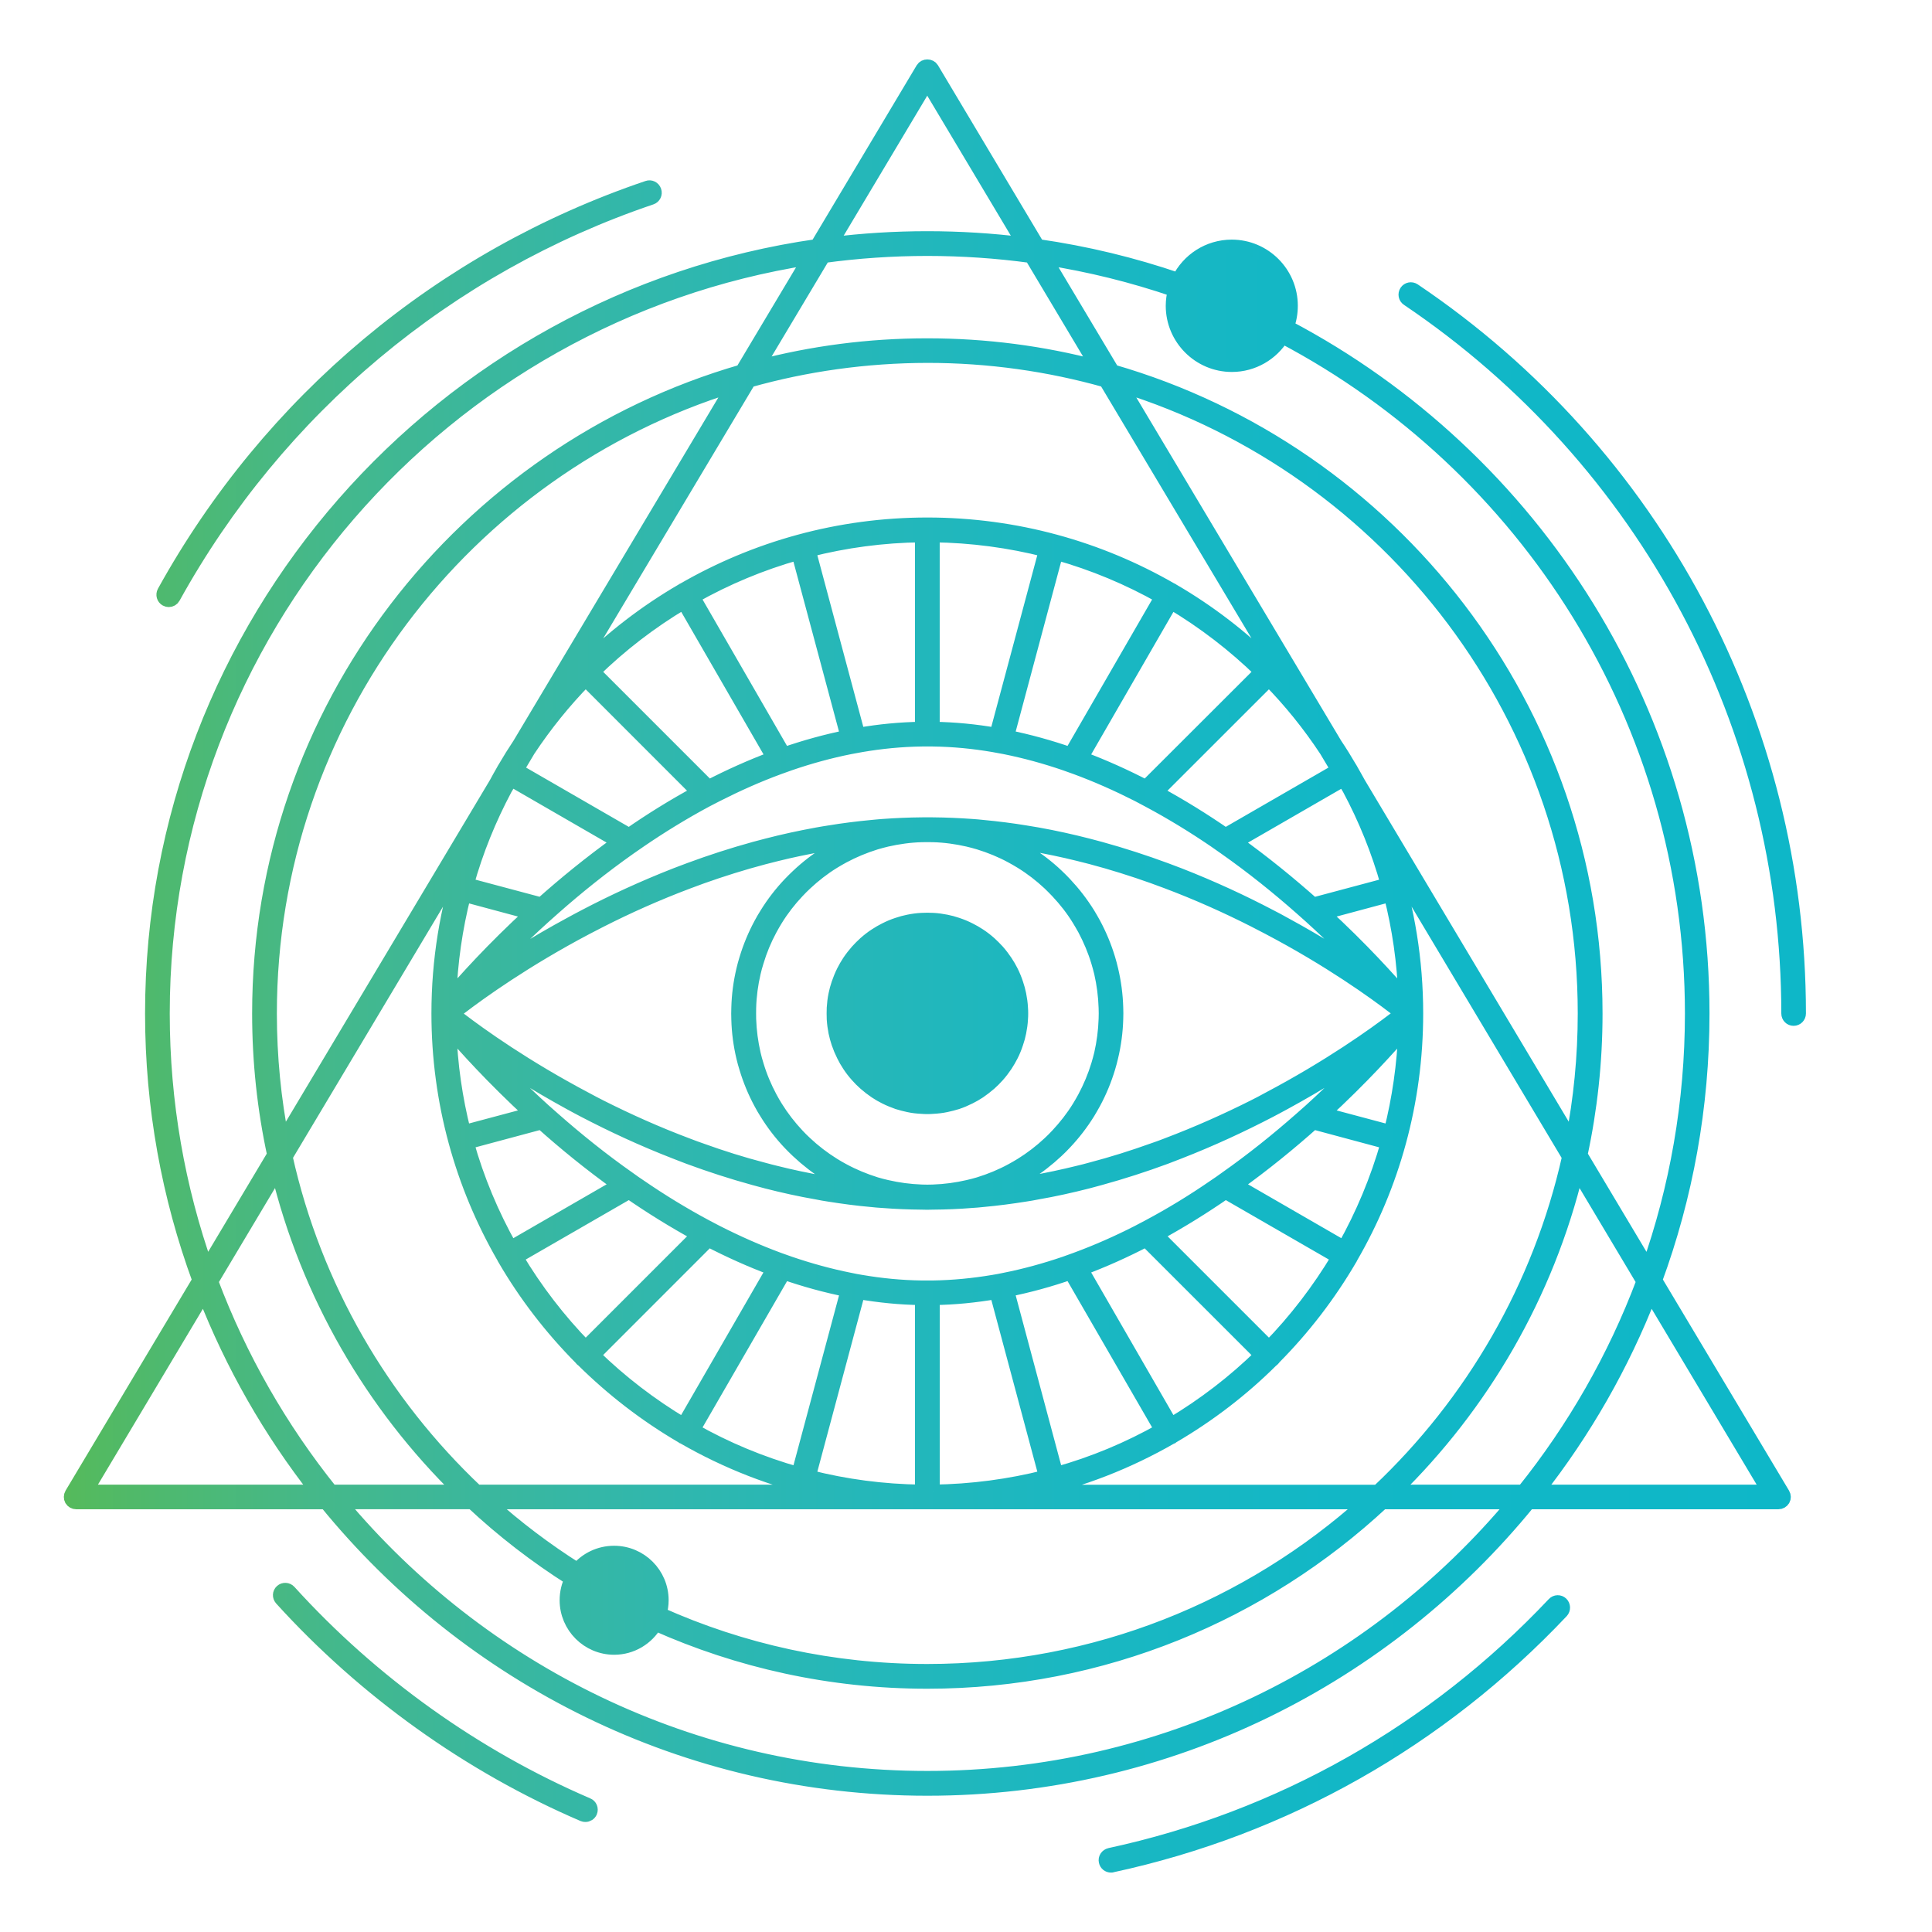 <?xml version="1.0" encoding="utf-8"?>
<!-- Generator: Adobe Illustrator 16.0.0, SVG Export Plug-In . SVG Version: 6.00 Build 0)  -->
<!DOCTYPE svg PUBLIC "-//W3C//DTD SVG 1.1//EN" "http://www.w3.org/Graphics/SVG/1.1/DTD/svg11.dtd">
<svg version="1.1" id="Calque_1" xmlns="http://www.w3.org/2000/svg" xmlns:xlink="http://www.w3.org/1999/xlink" x="0px" y="0px"
	 width="36px" height="36px" viewBox="0 0 36 36" enable-background="new 0 0 36 36" xml:space="preserve">
<linearGradient id="SVGID_1_" gradientUnits="userSpaceOnUse" x1="1.315" y1="18" x2="33.526" y2="18">
	<stop  offset="0" style="stop-color:#55BA5B"/>
	<stop  offset="0.056" style="stop-color:#4EB96F"/>
	<stop  offset="0.142" style="stop-color:#45B889"/>
	<stop  offset="0.235" style="stop-color:#3BB79C"/>
	<stop  offset="0.336" style="stop-color:#31B7AC"/>
	<stop  offset="0.447" style="stop-color:#26B7B8"/>
	<stop  offset="0.574" style="stop-color:#1BB7C1"/>
	<stop  offset="0.729" style="stop-color:#12B7C6"/>
	<stop  offset="1" style="stop-color:#0EB7C8"/>
</linearGradient>
<linearGradient id="SVGID_2_" gradientUnits="userSpaceOnUse" x1="1.19" y1="18" x2="33.651" y2="18">
	<stop  offset="0" style="stop-color:#55BA5B"/>
	<stop  offset="0.056" style="stop-color:#4EB96F"/>
	<stop  offset="0.142" style="stop-color:#45B889"/>
	<stop  offset="0.235" style="stop-color:#3BB79C"/>
	<stop  offset="0.336" style="stop-color:#31B7AC"/>
	<stop  offset="0.447" style="stop-color:#26B7B8"/>
	<stop  offset="0.574" style="stop-color:#1BB7C1"/>
	<stop  offset="0.729" style="stop-color:#12B7C6"/>
	<stop  offset="1" style="stop-color:#0EB7C8"/>
</linearGradient>
<path fill="url(#SVGID_1_)" stroke="url(#SVGID_2_)" stroke-width="0.25" stroke-miterlimit="10" d="M11.005,33.762
	c-0.017,0.039-0.056,0.063-0.097,0.063c-0.014,0-0.028-0.002-0.042-0.008c-2.124-0.912-4.069-2.305-5.628-4.023
	c-0.039-0.045-0.036-0.109,0.007-0.148s0.11-0.035,0.149,0.008c1.539,1.697,3.459,3.07,5.555,3.971
	C11.003,33.646,11.027,33.707,11.005,33.762z M28.95,29.883c-2.238,2.373-5.099,3.992-8.27,4.676
	c-0.057,0.014-0.094,0.068-0.081,0.125c0.01,0.051,0.053,0.084,0.103,0.084c0.007,0,0.016,0,0.023-0.004
	c3.212-0.693,6.109-2.332,8.378-4.736c0.038-0.043,0.037-0.109-0.005-0.15C29.057,29.838,28.989,29.84,28.95,29.883z M26.348,5.403
	c-0.049-0.033-0.114-0.02-0.146,0.028c-0.032,0.049-0.02,0.114,0.029,0.146c4.437,2.99,7.086,7.965,7.086,13.308
	c0,0.058,0.046,0.105,0.104,0.105c0.058,0,0.105-0.047,0.105-0.105C33.526,13.472,30.843,8.432,26.348,5.403z M3.094,11.174
	c0.016,0.009,0.035,0.013,0.051,0.013c0.037,0,0.073-0.02,0.091-0.054c1.945-3.516,5.105-6.159,8.899-7.443
	c0.055-0.018,0.084-0.078,0.065-0.133c-0.019-0.056-0.078-0.085-0.132-0.066c-3.844,1.301-7.046,3.978-9.016,7.54
	C3.025,11.083,3.043,11.146,3.094,11.174z M33.229,27.84c0.02,0.033,0.02,0.074,0.002,0.105c-0.02,0.033-0.055,0.053-0.092,0.053
	h-4.653c-2.652,3.256-6.691,5.338-11.207,5.338c-4.516,0-8.554-2.082-11.206-5.338H1.419c-0.038,0-0.072-0.02-0.092-0.053
	C1.31,27.914,1.31,27.873,1.329,27.84l2.38-3.984c-0.57-1.551-0.881-3.225-0.881-4.971c0-7.269,5.394-13.302,12.391-14.305l1.97-3.3
	c0.038-0.064,0.142-0.064,0.181,0l1.97,3.3c0.901,0.129,1.778,0.342,2.618,0.63c0.18-0.367,0.558-0.62,0.994-0.62
	c0.61,0,1.106,0.497,1.106,1.107c0,0.137-0.024,0.269-0.07,0.391c4.6,2.421,7.741,7.249,7.741,12.797
	c0,1.746-0.311,3.42-0.881,4.971L33.229,27.84z M19.479,4.813l1.256,2.103c5.193,1.501,9.001,6.299,9.001,11.969
	c0,0.903-0.097,1.785-0.28,2.635l1.255,2.102c0.524-1.482,0.81-3.076,0.81-4.736c0-5.466-3.095-10.222-7.624-12.609
	c-0.195,0.317-0.545,0.529-0.943,0.529c-0.609,0-1.107-0.497-1.107-1.108c0-0.1,0.015-0.197,0.039-0.29
	C21.109,5.142,20.306,4.942,19.479,4.813z M12.334,29.818c0,0.086-0.013,0.172-0.037,0.252c1.523,0.682,3.209,1.061,4.981,1.061
	c3.136,0,6.001-1.186,8.169-3.133h-8.169H9.109c0.513,0.461,1.065,0.879,1.65,1.248c0.163-0.195,0.409-0.318,0.684-0.318
	C11.935,28.928,12.334,29.326,12.334,29.818z M13.961,7.095l-3.302,5.53c0.052-0.055,0.104-0.108,0.157-0.163
	c0.005-0.008,0.011-0.016,0.019-0.023c0.006-0.008,0.015-0.014,0.024-0.019c0.55-0.548,1.172-1.025,1.847-1.419
	c0.005-0.004,0.01-0.008,0.016-0.011c0.006-0.003,0.012-0.006,0.018-0.008c1.337-0.771,2.888-1.214,4.54-1.214
	c1.653,0,3.204,0.443,4.542,1.214c0.006,0.002,0.011,0.004,0.017,0.007c0.005,0.003,0.009,0.007,0.014,0.01
	c0.677,0.394,1.298,0.872,1.849,1.42c0.009,0.004,0.018,0.011,0.024,0.019c0.008,0.007,0.015,0.015,0.019,0.025
	c0.053,0.053,0.105,0.106,0.156,0.161l-3.302-5.53c-1.056-0.297-2.168-0.457-3.318-0.457C16.13,6.639,15.017,6.798,13.961,7.095z
	 M17.279,6.429c1.092,0,2.154,0.141,3.163,0.407l-1.23-2.061c-0.632-0.086-1.277-0.131-1.932-0.131c-0.655,0-1.3,0.045-1.932,0.131
	l-1.231,2.061C15.126,6.57,16.186,6.429,17.279,6.429z M25.136,14.697l-0.101-0.168l-2.01,1.16c0.535,0.383,1.021,0.782,1.446,1.16
	l1.382-0.369C25.678,15.854,25.436,15.258,25.136,14.697z M23.498,25.252l-2.144-2.143c-0.385,0.201-0.789,0.383-1.203,0.537
	l1.67,2.895C22.43,26.178,22.993,25.746,23.498,25.252z M12.736,26.541l1.671-2.895c-0.415-0.154-0.818-0.336-1.206-0.537
	l-2.142,2.143C11.565,25.746,12.128,26.178,12.736,26.541z M10.912,25.104l2.096-2.096c-0.452-0.246-0.882-0.514-1.286-0.793
	l-2.1,1.211C9.985,24.035,10.419,24.6,10.912,25.104z M11.061,12.517l2.142,2.142c0.387-0.2,0.791-0.382,1.206-0.537l-1.671-2.894
	C12.128,11.591,11.565,12.024,11.061,12.517z M17.385,9.98v3.594c0.399,0.006,0.792,0.044,1.178,0.112l0.919-3.431
	C18.811,10.084,18.107,9.989,17.385,9.98z M21.821,11.228l-1.67,2.894c0.415,0.155,0.818,0.337,1.203,0.537l2.145-2.142
	C22.994,12.024,22.43,11.591,21.821,11.228z M23.646,12.666l-2.098,2.097c0.453,0.246,0.884,0.513,1.287,0.792l2.091-1.207
	l-0.219-0.367C24.396,13.509,24.04,13.068,23.646,12.666z M25.986,18.78c-0.382-0.293-1.211-0.89-2.352-1.49
	c-0.09-0.048-0.182-0.095-0.276-0.143c-0.494-0.25-1.036-0.495-1.621-0.715c-0.085-0.032-0.171-0.063-0.258-0.095
	c-0.368-0.131-0.751-0.252-1.147-0.357c-0.079-0.021-0.157-0.041-0.237-0.06c-0.286-0.071-0.578-0.132-0.876-0.184
	c-0.074-0.013-0.148-0.025-0.223-0.037c-0.094-0.014-0.188-0.028-0.284-0.04c0.081,0.035,0.161,0.074,0.239,0.117
	c0.062,0.033,0.122,0.069,0.182,0.105c0.204,0.126,0.393,0.271,0.564,0.434c0.051,0.048,0.101,0.098,0.148,0.148
	c0.163,0.173,0.309,0.362,0.435,0.564c0.036,0.059,0.071,0.121,0.105,0.182c0.112,0.208,0.204,0.429,0.273,0.658
	c0.02,0.068,0.038,0.134,0.054,0.203c0.054,0.228,0.086,0.464,0.093,0.708c0.001,0.035,0.002,0.069,0.002,0.104
	s-0.001,0.07-0.002,0.105c-0.007,0.241-0.039,0.479-0.093,0.705c-0.016,0.069-0.034,0.137-0.054,0.203
	c-0.069,0.23-0.161,0.451-0.273,0.658c-0.034,0.061-0.069,0.123-0.105,0.182c-0.126,0.203-0.271,0.391-0.435,0.564
	c-0.048,0.051-0.098,0.102-0.148,0.148c-0.173,0.162-0.361,0.309-0.564,0.436c-0.06,0.035-0.12,0.072-0.182,0.104
	c-0.078,0.043-0.158,0.082-0.239,0.119c0.095-0.014,0.189-0.025,0.283-0.041c0.075-0.012,0.148-0.023,0.223-0.035
	c0.297-0.053,0.59-0.115,0.876-0.186c0.078-0.018,0.158-0.039,0.237-0.061c0.396-0.104,0.779-0.225,1.147-0.357
	c0.087-0.029,0.173-0.061,0.258-0.094c0.585-0.221,1.127-0.465,1.621-0.713c0.095-0.047,0.187-0.096,0.276-0.145
	c1.14-0.602,1.97-1.196,2.352-1.488c0.055-0.042,0.1-0.078,0.135-0.105C26.086,18.855,26.041,18.821,25.986,18.78z M8.571,18.99
	c0.382,0.292,1.213,0.887,2.352,1.488c0.09,0.049,0.183,0.098,0.277,0.145c0.493,0.248,1.037,0.494,1.622,0.713
	c0.085,0.033,0.17,0.064,0.257,0.094c0.369,0.133,0.751,0.254,1.149,0.357c0.079,0.021,0.157,0.043,0.236,0.061
	c0.286,0.072,0.579,0.133,0.876,0.186c0.074,0.012,0.148,0.023,0.222,0.035c0.095,0.016,0.189,0.027,0.285,0.041
	c-0.082-0.037-0.163-0.076-0.24-0.117c-0.062-0.033-0.123-0.07-0.182-0.105c-0.202-0.127-0.391-0.273-0.564-0.436
	c-0.051-0.047-0.1-0.098-0.149-0.148c-0.163-0.172-0.309-0.361-0.434-0.564c-0.037-0.059-0.073-0.119-0.106-0.182
	c-0.112-0.207-0.204-0.428-0.273-0.658c-0.021-0.066-0.039-0.134-0.055-0.201c-0.054-0.229-0.086-0.466-0.092-0.707
	c-0.001-0.036-0.002-0.07-0.002-0.105s0.001-0.07,0.002-0.104c0.006-0.244,0.038-0.479,0.092-0.708
	c0.016-0.069,0.034-0.136,0.055-0.203c0.069-0.23,0.161-0.45,0.273-0.658c0.033-0.062,0.069-0.123,0.106-0.182
	c0.125-0.203,0.271-0.392,0.434-0.564c0.048-0.05,0.098-0.1,0.149-0.148c0.172-0.163,0.361-0.308,0.563-0.434
	c0.06-0.037,0.121-0.072,0.183-0.105c0.078-0.043,0.158-0.082,0.24-0.117c-0.096,0.012-0.19,0.025-0.285,0.04
	c-0.074,0.012-0.148,0.024-0.222,0.037c-0.298,0.052-0.591,0.113-0.876,0.184c-0.08,0.019-0.158,0.039-0.236,0.06
	c-0.397,0.105-0.78,0.226-1.149,0.357c-0.087,0.031-0.172,0.063-0.257,0.095c-0.585,0.22-1.129,0.465-1.622,0.715
	c-0.094,0.047-0.187,0.095-0.277,0.143c-1.139,0.601-1.969,1.197-2.352,1.49c-0.054,0.041-0.099,0.075-0.134,0.104
	C8.472,18.913,8.517,18.948,8.571,18.99z M17.279,15.567c-0.035,0-0.07,0-0.104,0.001c-0.224,0.006-0.441,0.037-0.652,0.085
	c-0.069,0.016-0.136,0.035-0.203,0.054c-0.212,0.066-0.415,0.15-0.607,0.253c-0.062,0.034-0.123,0.069-0.182,0.105
	c-0.188,0.116-0.361,0.251-0.52,0.4c-0.051,0.047-0.101,0.098-0.149,0.149c-0.15,0.159-0.285,0.333-0.401,0.521
	c-0.037,0.059-0.071,0.12-0.105,0.182c-0.103,0.191-0.188,0.395-0.251,0.607c-0.021,0.066-0.039,0.133-0.055,0.202
	c-0.049,0.21-0.079,0.429-0.085,0.653c-0.001,0.035-0.001,0.069-0.001,0.104s0,0.07,0.001,0.105c0.007,0.222,0.037,0.44,0.085,0.651
	c0.016,0.067,0.034,0.137,0.055,0.202c0.063,0.213,0.149,0.416,0.251,0.607c0.034,0.063,0.068,0.123,0.105,0.182
	c0.117,0.188,0.251,0.361,0.401,0.521c0.048,0.051,0.098,0.102,0.149,0.148c0.159,0.15,0.334,0.283,0.521,0.4
	c0.06,0.037,0.12,0.072,0.182,0.105c0.192,0.104,0.396,0.188,0.607,0.254c0.066,0.02,0.134,0.037,0.203,0.053
	c0.211,0.049,0.429,0.078,0.652,0.086c0.035,0,0.07,0.002,0.104,0.002c0.036,0,0.07-0.002,0.106-0.002
	c0.224-0.008,0.441-0.037,0.651-0.086c0.069-0.016,0.136-0.033,0.203-0.053c0.213-0.066,0.417-0.15,0.608-0.254
	c0.061-0.033,0.122-0.068,0.182-0.105c0.188-0.117,0.361-0.25,0.521-0.4c0.051-0.047,0.101-0.098,0.148-0.148
	c0.15-0.16,0.286-0.334,0.401-0.521c0.036-0.059,0.071-0.119,0.105-0.182c0.102-0.191,0.188-0.395,0.252-0.607
	c0.021-0.065,0.037-0.135,0.055-0.202c0.048-0.211,0.077-0.43,0.084-0.651c0.002-0.036,0.002-0.07,0.002-0.105s0-0.07-0.002-0.104
	c-0.007-0.224-0.036-0.443-0.084-0.653c-0.018-0.069-0.034-0.136-0.055-0.202c-0.063-0.212-0.15-0.416-0.251-0.607
	c-0.035-0.063-0.07-0.123-0.106-0.182c-0.115-0.188-0.25-0.361-0.401-0.521c-0.048-0.051-0.098-0.1-0.148-0.149
	c-0.159-0.149-0.333-0.284-0.521-0.4c-0.06-0.037-0.12-0.071-0.182-0.105c-0.192-0.104-0.396-0.188-0.608-0.253
	c-0.066-0.019-0.133-0.038-0.203-0.054c-0.21-0.048-0.427-0.079-0.651-0.085C17.349,15.567,17.314,15.567,17.279,15.567z
	 M8.989,19.553c0.295,0.317,0.683,0.713,1.151,1.137c0.061,0.055,0.124,0.109,0.188,0.166c0.415,0.365,0.885,0.746,1.403,1.109
	c0.063,0.047,0.127,0.09,0.191,0.133c0.39,0.268,0.805,0.523,1.241,0.756c0.063,0.033,0.128,0.068,0.195,0.102
	c0.372,0.189,0.758,0.361,1.156,0.508c0.067,0.025,0.135,0.049,0.203,0.072c0.366,0.125,0.742,0.229,1.125,0.305
	c0.069,0.016,0.139,0.027,0.207,0.039c0.369,0.063,0.744,0.1,1.125,0.105c0.035,0,0.07,0,0.104,0c0.036,0,0.07,0,0.106,0
	c0.38-0.006,0.756-0.043,1.124-0.105c0.07-0.012,0.139-0.023,0.208-0.039c0.384-0.076,0.76-0.18,1.126-0.305
	c0.067-0.023,0.134-0.047,0.2-0.072c0.398-0.146,0.786-0.318,1.158-0.508c0.065-0.033,0.13-0.068,0.194-0.102
	c0.436-0.232,0.852-0.488,1.24-0.756c0.064-0.043,0.128-0.086,0.191-0.133c0.517-0.363,0.987-0.744,1.402-1.109
	c0.064-0.057,0.127-0.111,0.188-0.166c0.467-0.424,0.855-0.819,1.151-1.137c-0.411,0.283-0.967,0.641-1.639,1.006
	c-0.088,0.049-0.179,0.096-0.271,0.145c-0.508,0.264-1.074,0.529-1.688,0.768c-0.084,0.033-0.168,0.064-0.254,0.098
	c-0.388,0.143-0.794,0.275-1.215,0.391c-0.077,0.021-0.156,0.043-0.234,0.063c-0.307,0.078-0.618,0.148-0.938,0.203
	c-0.074,0.016-0.148,0.027-0.223,0.039c-0.258,0.041-0.522,0.076-0.787,0.1c-0.072,0.008-0.142,0.014-0.214,0.018
	c-0.238,0.02-0.479,0.029-0.722,0.031c-0.036,0-0.07,0.002-0.106,0.002c-0.035,0-0.07-0.002-0.104-0.002
	c-0.244-0.002-0.485-0.012-0.724-0.031c-0.071-0.004-0.142-0.01-0.213-0.018c-0.266-0.023-0.529-0.059-0.788-0.1
	c-0.074-0.012-0.148-0.023-0.221-0.039c-0.319-0.055-0.633-0.125-0.938-0.203c-0.08-0.02-0.157-0.041-0.235-0.063
	c-0.42-0.115-0.826-0.248-1.214-0.391c-0.085-0.033-0.17-0.064-0.254-0.098c-0.614-0.238-1.182-0.504-1.689-0.768
	c-0.093-0.049-0.183-0.096-0.271-0.145C9.955,20.193,9.399,19.836,8.989,19.553z M25.569,18.216
	c-0.296-0.316-0.685-0.712-1.152-1.135c-0.061-0.056-0.123-0.111-0.188-0.167c-0.415-0.366-0.886-0.747-1.402-1.11
	c-0.063-0.045-0.127-0.089-0.191-0.134c-0.389-0.265-0.805-0.521-1.24-0.753c-0.064-0.035-0.129-0.069-0.194-0.103
	c-0.372-0.189-0.76-0.362-1.156-0.508c-0.068-0.025-0.134-0.048-0.202-0.072c-0.366-0.126-0.742-0.229-1.126-0.306
	c-0.069-0.013-0.138-0.026-0.207-0.038c-0.368-0.063-0.744-0.1-1.125-0.105c-0.036-0.001-0.07-0.001-0.106-0.001
	c-0.035,0-0.07,0-0.104,0.001c-0.381,0.005-0.757,0.042-1.125,0.105c-0.068,0.012-0.138,0.024-0.207,0.038
	c-0.383,0.076-0.76,0.18-1.127,0.306c-0.067,0.023-0.134,0.047-0.201,0.072c-0.398,0.146-0.784,0.319-1.156,0.508
	c-0.066,0.033-0.131,0.068-0.196,0.101c-0.436,0.234-0.85,0.489-1.239,0.755c-0.065,0.044-0.128,0.088-0.192,0.133
	c-0.517,0.365-0.987,0.745-1.402,1.111c-0.064,0.056-0.127,0.111-0.188,0.167c-0.469,0.423-0.857,0.818-1.151,1.135
	c0.41-0.283,0.965-0.641,1.638-1.004c0.088-0.049,0.18-0.097,0.271-0.145c0.508-0.266,1.076-0.53,1.689-0.77
	c0.084-0.032,0.169-0.064,0.254-0.096c0.388-0.144,0.794-0.276,1.214-0.392c0.078-0.021,0.156-0.041,0.235-0.062
	c0.305-0.079,0.618-0.147,0.937-0.205c0.074-0.013,0.147-0.026,0.222-0.037c0.259-0.043,0.522-0.076,0.788-0.101
	c0.071-0.008,0.142-0.013,0.213-0.019c0.238-0.017,0.48-0.028,0.724-0.03c0.035-0.001,0.07-0.001,0.104-0.001
	c0.036,0,0.07,0,0.106,0.001c0.243,0.002,0.484,0.013,0.722,0.03c0.072,0.005,0.143,0.011,0.214,0.019
	c0.265,0.025,0.529,0.058,0.788,0.101c0.074,0.011,0.148,0.024,0.222,0.037c0.319,0.057,0.631,0.126,0.938,0.205
	c0.079,0.021,0.157,0.041,0.234,0.062c0.421,0.116,0.827,0.249,1.215,0.392c0.086,0.031,0.17,0.063,0.254,0.096
	c0.614,0.24,1.181,0.504,1.688,0.77c0.093,0.047,0.184,0.096,0.271,0.145C24.603,17.575,25.158,17.933,25.569,18.216z M21.64,11.123
	c-0.611-0.345-1.266-0.62-1.955-0.813l-0.914,3.416c0.402,0.081,0.796,0.191,1.178,0.324L21.64,11.123z M17.174,9.98
	c-0.724,0.008-1.426,0.104-2.098,0.275l0.919,3.431c0.386-0.068,0.78-0.106,1.179-0.112V9.98z M12.919,11.123l1.689,2.927
	c0.384-0.133,0.778-0.243,1.18-0.324l-0.916-3.416C14.184,10.503,13.529,10.778,12.919,11.123z M9.852,13.977l-0.221,0.371
	l2.091,1.207c0.403-0.28,0.833-0.548,1.286-0.792l-2.096-2.097C10.519,13.067,10.164,13.507,9.852,13.977z M8.705,16.479
	l1.382,0.369c0.423-0.378,0.909-0.776,1.445-1.16l-2.01-1.161L9.42,14.699C9.121,15.26,8.879,15.855,8.705,16.479z M8.379,18.586
	c0.265-0.311,0.792-0.901,1.522-1.57L8.65,16.68C8.494,17.293,8.401,17.931,8.379,18.586z M8.379,19.184
	c0.021,0.654,0.115,1.293,0.27,1.904l1.252-0.334C9.172,20.084,8.644,19.494,8.379,19.184z M8.705,21.291
	c0.193,0.689,0.468,1.342,0.812,1.953l2.016-1.164c-0.536-0.383-1.022-0.781-1.445-1.16L8.705,21.291z M12.919,26.646
	c0.61,0.346,1.265,0.619,1.954,0.813l0.916-3.416c-0.403-0.08-0.796-0.189-1.18-0.322L12.919,26.646z M15.076,27.514
	c0.672,0.172,1.375,0.266,2.098,0.275v-3.596c-0.399-0.004-0.793-0.045-1.179-0.111L15.076,27.514z M17.385,27.789
	c0.722-0.01,1.426-0.104,2.098-0.275l-0.919-3.432c-0.386,0.066-0.779,0.107-1.178,0.111V27.789z M21.64,26.646l-1.691-2.926
	c-0.382,0.133-0.775,0.242-1.178,0.322l0.914,3.416C20.374,27.266,21.028,26.992,21.64,26.646z M24.936,23.426l-2.1-1.211
	c-0.403,0.279-0.834,0.547-1.285,0.793l2.096,2.096C24.139,24.6,24.572,24.035,24.936,23.426z M25.854,21.291l-1.382-0.371
	c-0.425,0.379-0.91,0.777-1.446,1.16l2.016,1.164C25.385,22.633,25.659,21.98,25.854,21.291z M26.18,19.184
	c-0.267,0.311-0.793,0.9-1.523,1.57l1.252,0.334C26.064,20.477,26.157,19.838,26.18,19.184z M26.18,18.586
	c-0.022-0.656-0.115-1.293-0.271-1.906l-1.252,0.336C25.387,17.685,25.913,18.275,26.18,18.586z M25.32,14.593l3.975,6.659
	c0.15-0.766,0.229-1.559,0.229-2.367c0-5.495-3.637-10.155-8.629-11.701l3.99,6.685c0.097,0.144,0.188,0.292,0.275,0.441
	c0.004,0.005,0.008,0.011,0.012,0.017c0.004,0.005,0.006,0.012,0.009,0.019C25.229,14.427,25.273,14.51,25.32,14.593z M13.664,7.184
	c-4.993,1.546-8.63,6.207-8.63,11.701c0,0.809,0.079,1.602,0.229,2.367l3.976-6.657c0.045-0.085,0.092-0.168,0.14-0.251
	c0.002-0.006,0.004-0.012,0.008-0.017c0.003-0.005,0.007-0.011,0.011-0.016c0.088-0.151,0.18-0.299,0.277-0.444L13.664,7.184z
	 M8.88,27.789h6.448c-0.923-0.201-1.793-0.545-2.588-1.002c-0.006-0.004-0.013-0.006-0.019-0.008
	c-0.006-0.004-0.012-0.008-0.017-0.012c-0.675-0.395-1.295-0.873-1.847-1.42c-0.008-0.004-0.017-0.012-0.023-0.018
	c-0.008-0.008-0.013-0.016-0.019-0.023c-0.548-0.553-1.027-1.174-1.42-1.85c-0.003-0.006-0.007-0.01-0.01-0.016
	c-0.003-0.004-0.005-0.012-0.007-0.016c-0.772-1.338-1.214-2.889-1.214-4.541l0,0l0,0l0,0c0-0.991,0.159-1.945,0.453-2.839
	l-3.29,5.509C5.868,23.982,7.133,26.139,8.88,27.789z M5.171,21.816l-1.23,2.061c0.536,1.426,1.294,2.744,2.232,3.912h2.405
	C6.933,26.182,5.73,24.123,5.171,21.816z M25.677,27.789c1.749-1.65,3.013-3.807,3.555-6.234l-3.29-5.51
	c0.293,0.894,0.452,1.848,0.452,2.839l0,0c0,0.001,0,0.001,0,0.001l0,0l0,0l0,0l0,0c0,1.652-0.44,3.203-1.214,4.539
	c-0.002,0.006-0.004,0.014-0.007,0.018c-0.004,0.006-0.008,0.012-0.011,0.016c-0.395,0.676-0.873,1.297-1.42,1.848
	c-0.005,0.01-0.011,0.018-0.019,0.025c-0.007,0.008-0.015,0.014-0.023,0.018c-0.551,0.549-1.172,1.025-1.848,1.42
	c-0.006,0.004-0.011,0.008-0.016,0.012c-0.006,0.002-0.013,0.004-0.018,0.008c-0.796,0.457-1.666,0.801-2.589,1.002H25.677z
	 M25.981,27.789h2.403c0.938-1.168,1.696-2.486,2.232-3.912l-1.23-2.061C28.829,24.123,27.626,26.182,25.981,27.789z M15.484,4.544
	c0.588-0.073,1.187-0.111,1.794-0.111c0.608,0,1.208,0.038,1.794,0.111l-1.794-3.005L15.484,4.544z M3.848,23.621l1.255-2.102
	c-0.184-0.85-0.28-1.731-0.28-2.635c0-5.67,3.808-10.467,9-11.968l1.256-2.103C8.267,5.874,3.038,11.78,3.038,18.885
	C3.038,20.545,3.324,22.139,3.848,23.621z M5.904,27.789c-0.87-1.109-1.581-2.348-2.101-3.682l-2.198,3.682H5.904z M28.213,27.998
	H25.76c-2.226,2.072-5.207,3.344-8.481,3.344c-1.802,0-3.516-0.387-5.064-1.078c-0.155,0.266-0.442,0.445-0.771,0.445
	c-0.491,0-0.891-0.4-0.891-0.891c0-0.143,0.033-0.277,0.092-0.395c-0.66-0.418-1.278-0.895-1.846-1.426H6.345
	c2.615,3.131,6.546,5.127,10.934,5.127C21.667,33.125,25.599,31.129,28.213,27.998z M32.953,27.789l-2.199-3.682
	c-0.519,1.334-1.23,2.572-2.101,3.682H32.953z M16.928,17.167c-0.069,0.014-0.138,0.032-0.203,0.055
	c-0.079,0.025-0.155,0.058-0.229,0.095c-0.063,0.032-0.124,0.066-0.182,0.105c-0.07,0.045-0.135,0.096-0.197,0.151
	c-0.052,0.047-0.102,0.097-0.148,0.148c-0.055,0.063-0.106,0.128-0.152,0.197c-0.038,0.058-0.073,0.118-0.105,0.182
	c-0.037,0.074-0.068,0.151-0.095,0.229c-0.023,0.067-0.041,0.134-0.055,0.203c-0.017,0.081-0.027,0.164-0.032,0.248
	c-0.002,0.035-0.002,0.069-0.002,0.104s0,0.07,0.002,0.105c0.005,0.083,0.016,0.164,0.032,0.246
	c0.015,0.069,0.033,0.137,0.055,0.202c0.027,0.079,0.059,0.155,0.096,0.229c0.031,0.063,0.066,0.125,0.105,0.183
	c0.045,0.069,0.096,0.135,0.151,0.196c0.046,0.053,0.096,0.102,0.148,0.148c0.063,0.055,0.127,0.105,0.197,0.152
	c0.058,0.039,0.119,0.074,0.182,0.105c0.074,0.037,0.151,0.068,0.229,0.096c0.066,0.02,0.134,0.039,0.203,0.053
	c0.08,0.018,0.162,0.027,0.247,0.031c0.035,0.004,0.069,0.004,0.104,0.004c0.036,0,0.07,0,0.106-0.004
	c0.083-0.004,0.166-0.014,0.246-0.031c0.069-0.014,0.137-0.033,0.204-0.053c0.08-0.027,0.155-0.059,0.229-0.096
	c0.063-0.031,0.124-0.066,0.183-0.105c0.068-0.047,0.135-0.098,0.197-0.152c0.052-0.047,0.102-0.096,0.148-0.148
	c0.055-0.062,0.105-0.127,0.151-0.196c0.038-0.058,0.074-0.12,0.106-0.183c0.038-0.074,0.068-0.15,0.094-0.229
	c0.023-0.065,0.041-0.133,0.055-0.202c0.016-0.082,0.028-0.163,0.032-0.246c0.003-0.036,0.004-0.07,0.004-0.105
	s-0.001-0.07-0.004-0.104c-0.004-0.084-0.016-0.167-0.032-0.248c-0.014-0.069-0.032-0.136-0.055-0.203
	c-0.026-0.079-0.057-0.155-0.094-0.229c-0.032-0.063-0.067-0.124-0.106-0.182c-0.046-0.069-0.096-0.135-0.151-0.197
	c-0.047-0.052-0.097-0.101-0.148-0.148c-0.062-0.055-0.128-0.106-0.197-0.151c-0.059-0.039-0.119-0.073-0.183-0.105
	c-0.073-0.037-0.15-0.069-0.229-0.095c-0.067-0.023-0.134-0.041-0.204-0.055c-0.08-0.016-0.163-0.028-0.246-0.032
	c-0.036-0.002-0.07-0.003-0.106-0.003c-0.035,0-0.07,0.001-0.104,0.003C17.09,17.139,17.007,17.151,16.928,17.167z"/>
</svg>

